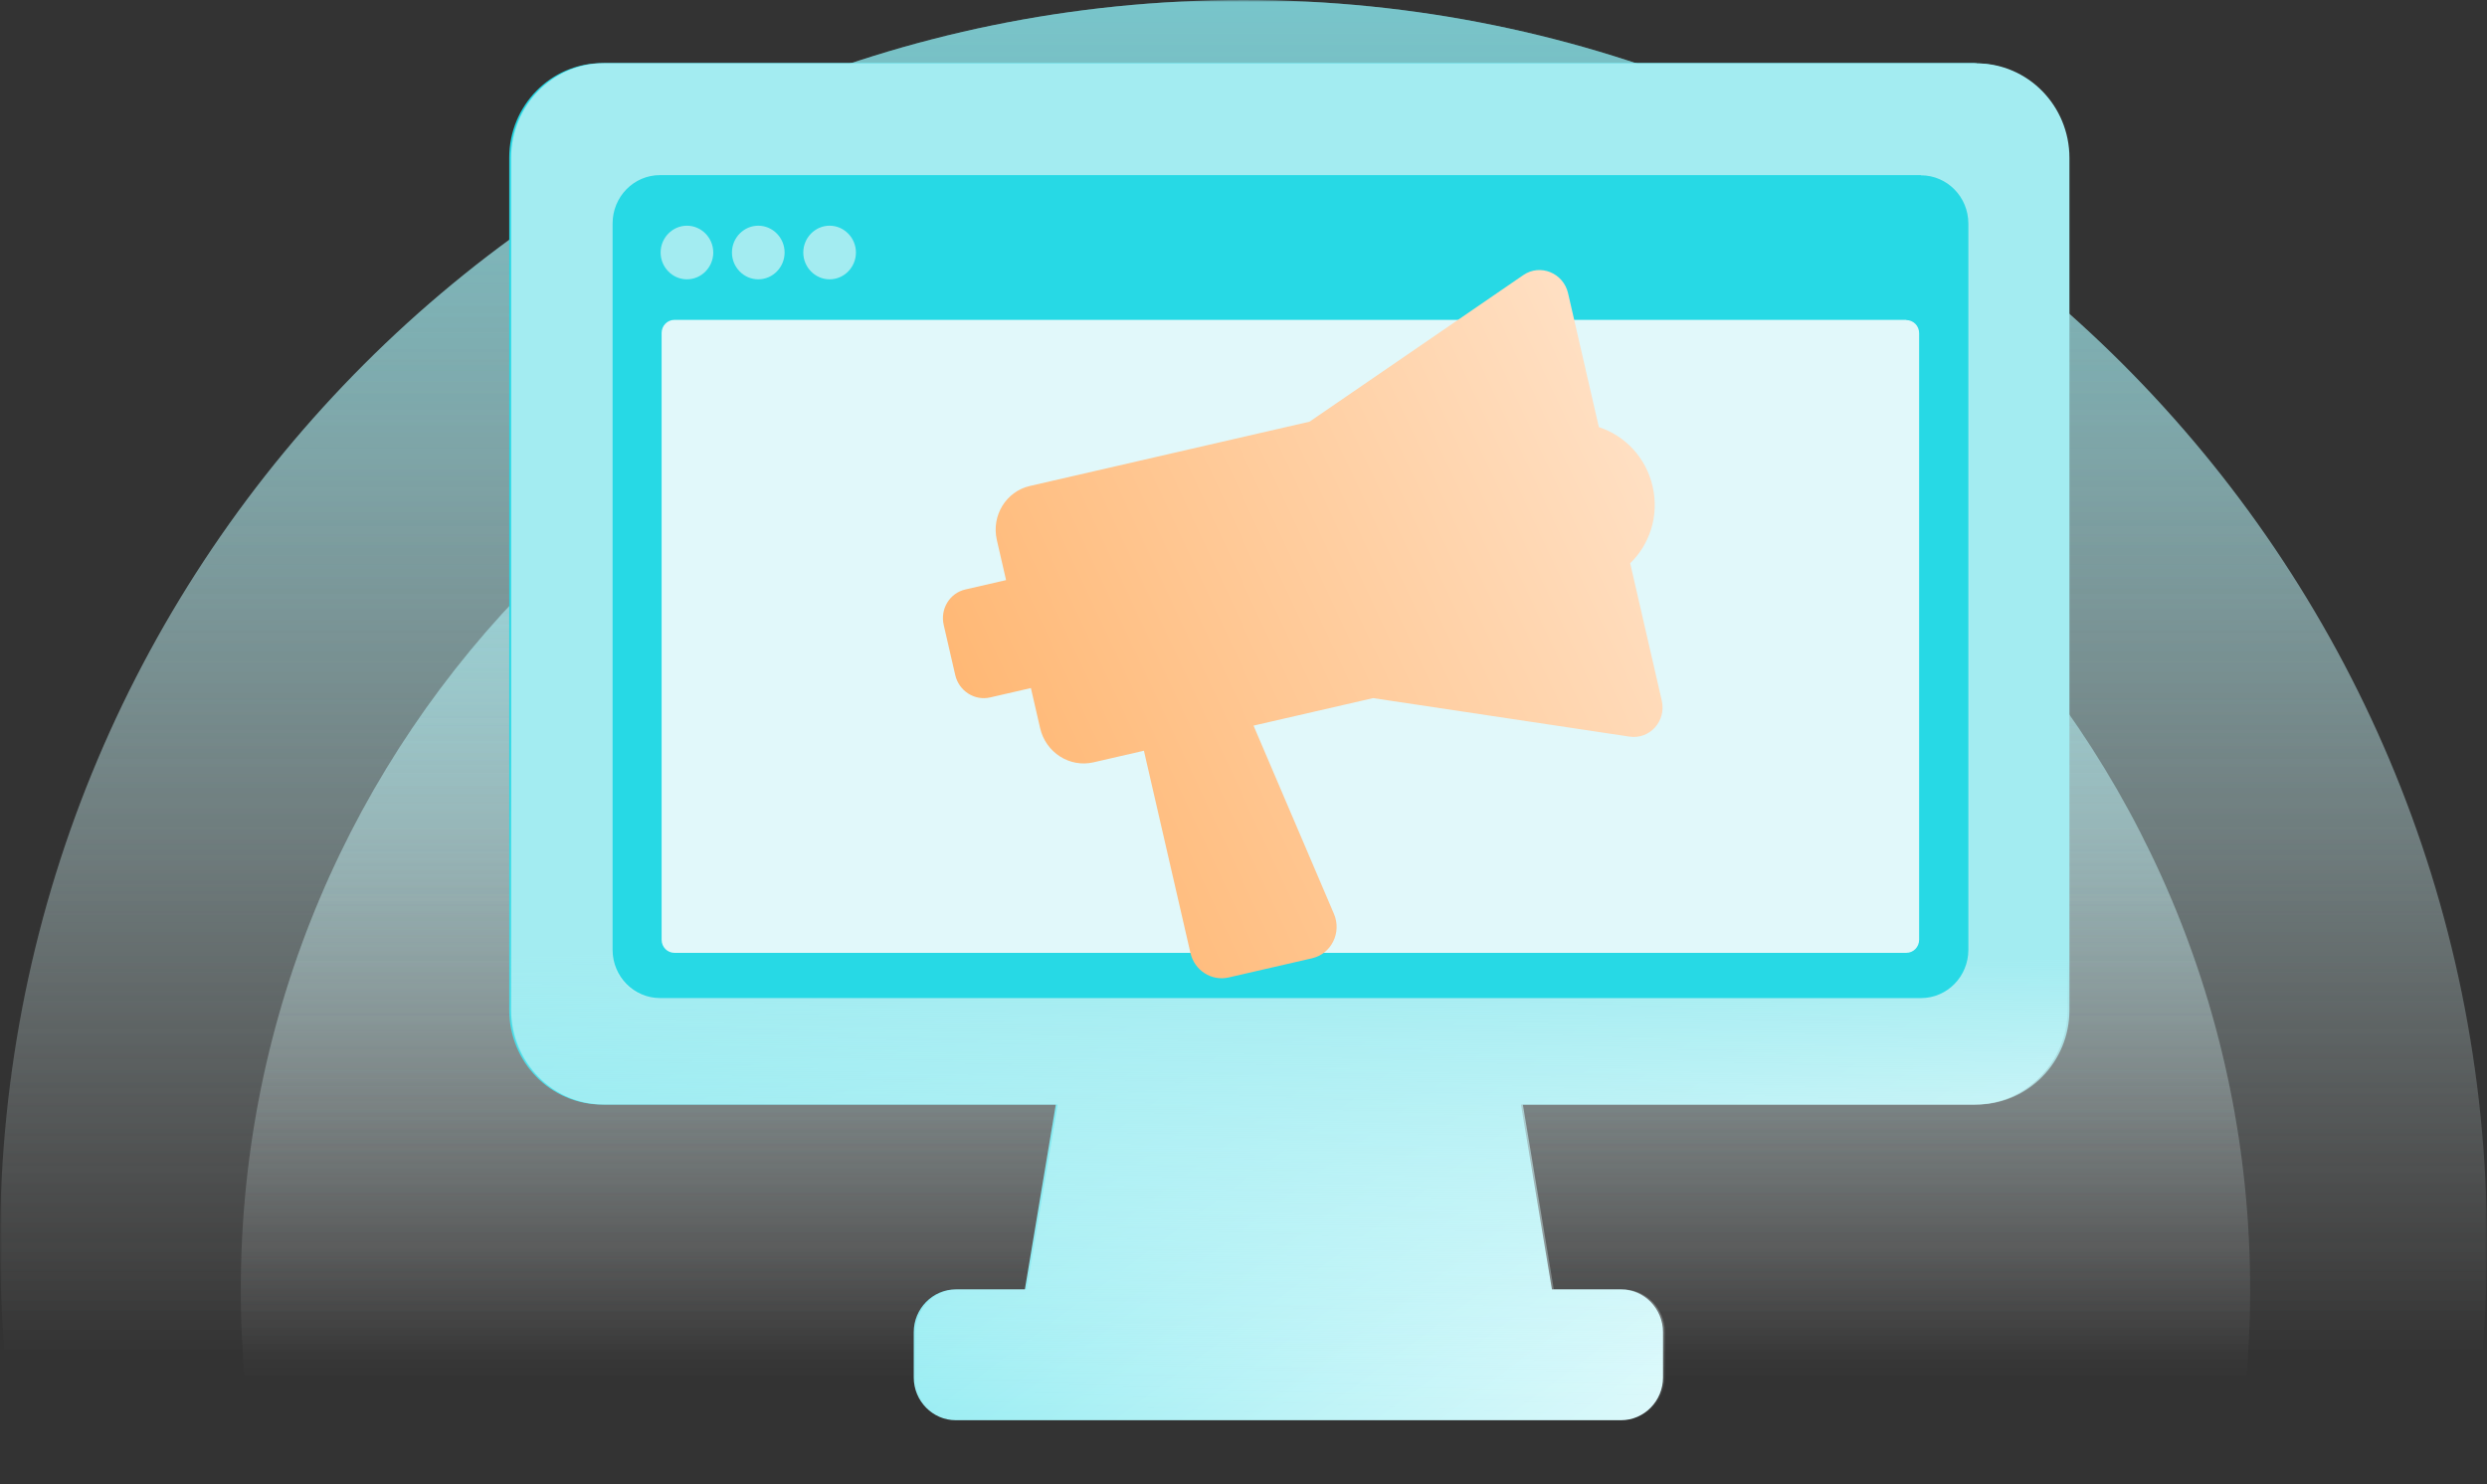 <svg width="630" height="376" viewBox="0 0 630 376" fill="none" xmlns="http://www.w3.org/2000/svg">
<rect x="0" y="0" width="630" height="376" fill="#333333" stroke="none"/>
<mask id="mask0_12851_891" style="mask-type:alpha" maskUnits="userSpaceOnUse" x="0" y="0" width="630" height="376">
<rect width="630" height="376" fill="#D9D9D9"/>
</mask>
<g mask="url(#mask0_12851_891)">
<path fill-rule="evenodd" clip-rule="evenodd" d="M5.902 376C2.03 356.265 0 335.87 0 315C0 141.03 141.03 0 315 0C488.97 0 630 141.03 630 315C630 335.87 627.971 356.265 624.098 376H5.902Z" fill="url(#paint0_linear_12851_891)"/>
<path fill-rule="evenodd" clip-rule="evenodd" d="M5.902 376C2.03 356.265 0 335.87 0 315C0 141.03 141.03 0 315 0C488.97 0 630 141.03 630 315C630 335.87 627.971 356.265 624.098 376H5.902Z" fill="url(#paint1_linear_12851_891)"/>
<path fill-rule="evenodd" clip-rule="evenodd" d="M65.768 376C62.64 360.055 61 343.577 61 326.716C61 186.159 174.944 72.216 315.5 72.216C456.056 72.216 570 186.159 570 326.716C570 343.577 568.36 360.055 565.232 376H65.768Z" fill="url(#paint2_linear_12851_891)"/>
<path fill-rule="evenodd" clip-rule="evenodd" d="M65.768 376C62.64 360.055 61 343.577 61 326.716C61 186.159 174.944 72.216 315.5 72.216C456.056 72.216 570 186.159 570 326.716C570 343.577 568.36 360.055 565.232 376H65.768Z" fill="url(#paint3_linear_12851_891)"/>
<path d="M500.285 16H152.517C139.537 16 129 26.736 129 39.962V255.884C129 269.11 139.537 279.846 152.517 279.846H267.456L259.617 326.682H242.106C236.252 326.682 231.467 331.557 231.467 337.522V348.985C231.467 354.949 236.252 359.825 242.106 359.825H410.645C416.499 359.825 421.284 354.949 421.284 348.985V337.522C421.284 331.557 416.499 326.682 410.645 326.682H393.135L385.296 279.846H500.234C513.214 279.846 523.751 269.11 523.751 255.884V40.014C523.751 26.788 513.214 16.052 500.234 16.052L500.285 16Z" fill="url(#paint4_linear_12851_891)"/>
<path d="M486.134 44.371H166.719C160.051 44.371 154.706 49.869 154.706 56.612V240.635C154.706 247.43 160.102 252.876 166.719 252.876H486.134C492.803 252.876 498.147 247.378 498.147 240.635V56.663C498.147 49.869 492.752 44.423 486.134 44.423V44.371ZM173.54 70.771C169.875 70.771 166.872 67.711 166.872 63.977C166.872 60.242 169.875 57.182 173.54 57.182C177.205 57.182 180.208 60.242 180.208 63.977C180.208 67.711 177.205 70.771 173.54 70.771ZM191.611 70.771C187.946 70.771 184.942 67.711 184.942 63.977C184.942 60.242 187.946 57.182 191.611 57.182C195.276 57.182 198.279 60.242 198.279 63.977C198.279 67.711 195.276 70.771 191.611 70.771ZM209.681 70.771C206.016 70.771 203.013 67.711 203.013 63.977C203.013 60.242 206.016 57.182 209.681 57.182C213.346 57.182 216.349 60.242 216.349 63.977C216.349 67.711 213.346 70.771 209.681 70.771Z" fill="url(#paint5_linear_12851_891)"/>
<path d="M482.418 81.041H170.384C168.552 81.041 167.126 82.545 167.126 84.36V238.093C167.126 239.961 168.602 241.413 170.384 241.413H482.418C484.251 241.413 485.676 239.909 485.676 238.093V84.412C485.676 82.545 484.2 81.093 482.418 81.093V81.041Z" fill="#E1F8FA"/>
<path d="M500.759 16H152.991C140.01 16 129.473 26.736 129.473 39.962V255.884C129.473 269.11 140.01 279.846 152.991 279.846H267.929L260.09 326.682H242.58C236.726 326.682 231.941 331.557 231.941 337.522V348.985C231.941 354.949 236.726 359.825 242.58 359.825H411.119C416.973 359.825 421.757 354.949 421.757 348.985V337.522C421.757 331.557 416.973 326.682 411.119 326.682H393.608L385.769 279.846H500.708C513.688 279.846 524.225 269.11 524.225 255.884V40.014C524.225 26.788 513.688 16.052 500.708 16.052L500.759 16Z" fill="url(#paint6_linear_12851_891)"/>
<path d="M486.608 44.371H167.193C160.525 44.371 155.18 49.869 155.18 56.611V240.635C155.18 247.429 160.575 252.875 167.193 252.875H486.608C493.276 252.875 498.621 247.377 498.621 240.635V56.663C498.621 49.869 493.225 44.423 486.608 44.423V44.371ZM174.014 70.771C170.349 70.771 167.346 67.711 167.346 63.977C167.346 60.242 170.349 57.182 174.014 57.182C177.679 57.182 180.682 60.242 180.682 63.977C180.682 67.711 177.679 70.771 174.014 70.771ZM192.084 70.771C188.419 70.771 185.416 67.711 185.416 63.977C185.416 60.242 188.419 57.182 192.084 57.182C195.749 57.182 198.753 60.242 198.753 63.977C198.753 67.711 195.749 70.771 192.084 70.771ZM210.155 70.771C206.49 70.771 203.487 67.711 203.487 63.977C203.487 60.242 206.49 57.182 210.155 57.182C213.82 57.182 216.823 60.242 216.823 63.977C216.823 67.711 213.82 70.771 210.155 70.771Z" fill="#27D9E5"/>
<path d="M482.892 81.041H170.858C169.025 81.041 167.6 82.545 167.6 84.36V238.093C167.6 239.961 169.076 241.413 170.858 241.413H482.892C484.724 241.413 486.15 239.909 486.15 238.093V84.412C486.15 82.545 484.674 81.093 482.892 81.093V81.041Z" fill="#E1F8FA"/>
<path d="M418.631 123.212C416.941 115.864 411.585 110.35 405.019 108.209L397.224 74.314C396.035 69.147 390.167 66.749 385.882 69.694L331.732 106.834L260.878 123.129C254.841 124.518 251.1 130.649 252.52 136.826L254.855 146.976L244.531 149.351C240.581 150.259 238.127 154.281 239.056 158.323L241.977 171.022C242.906 175.063 246.871 177.609 250.821 176.701L261.145 174.326L263.479 184.476C264.9 190.653 270.944 194.534 276.981 193.146L289.774 190.204L301.557 241.436C302.576 245.868 306.901 248.645 311.233 247.648L332.375 242.786C337.267 241.661 339.925 236.262 337.919 231.549L317.542 183.841L347.84 176.873L412.775 186.625C417.916 187.401 422.147 182.68 420.959 177.513L412.952 142.7C417.922 137.906 420.331 130.606 418.641 123.258L418.631 123.212Z" fill="url(#paint7_linear_12851_891)"/>
</g>
<defs>
<linearGradient id="paint0_linear_12851_891" x1="315" y1="-282.5" x2="315" y2="376" gradientUnits="userSpaceOnUse">
<stop stop-color="#27D9E5"/>
<stop offset="0.95" stop-color="white" stop-opacity="0"/>
</linearGradient>
<linearGradient id="paint1_linear_12851_891" x1="315" y1="-282.5" x2="315" y2="376" gradientUnits="userSpaceOnUse">
<stop stop-color="#27D9E5"/>
<stop offset="0.95" stop-color="white" stop-opacity="0"/>
</linearGradient>
<linearGradient id="paint2_linear_12851_891" x1="315.5" y1="-156.026" x2="315.5" y2="376" gradientUnits="userSpaceOnUse">
<stop stop-color="#27D9E5"/>
<stop offset="0.95" stop-color="white" stop-opacity="0"/>
</linearGradient>
<linearGradient id="paint3_linear_12851_891" x1="315.5" y1="-156.026" x2="315.5" y2="376" gradientUnits="userSpaceOnUse">
<stop stop-color="#27D9E5"/>
<stop offset="0.95" stop-color="white" stop-opacity="0"/>
</linearGradient>
<linearGradient id="paint4_linear_12851_891" x1="128.651" y1="187.625" x2="350.189" y2="486.243" gradientUnits="userSpaceOnUse">
<stop stop-color="#27D9E5"/>
<stop offset="1" stop-color="white"/>
</linearGradient>
<linearGradient id="paint5_linear_12851_891" x1="369.086" y1="-194.07" x2="37.164" y2="-11.215" gradientUnits="userSpaceOnUse">
<stop stop-color="#27D9E5"/>
<stop offset="1" stop-color="white"/>
</linearGradient>
<linearGradient id="paint6_linear_12851_891" x1="326.882" y1="16.471" x2="325.709" y2="359.821" gradientUnits="userSpaceOnUse">
<stop offset="0.658" stop-color="#A3ECF1"/>
<stop offset="1" stop-color="white" stop-opacity="0"/>
</linearGradient>
<linearGradient id="paint7_linear_12851_891" x1="256.247" y1="233.069" x2="443.003" y2="145.514" gradientUnits="userSpaceOnUse">
<stop stop-color="#FFB56F"/>
<stop offset="1" stop-color="#FFE2C8"/>
</linearGradient>
</defs>
</svg>
